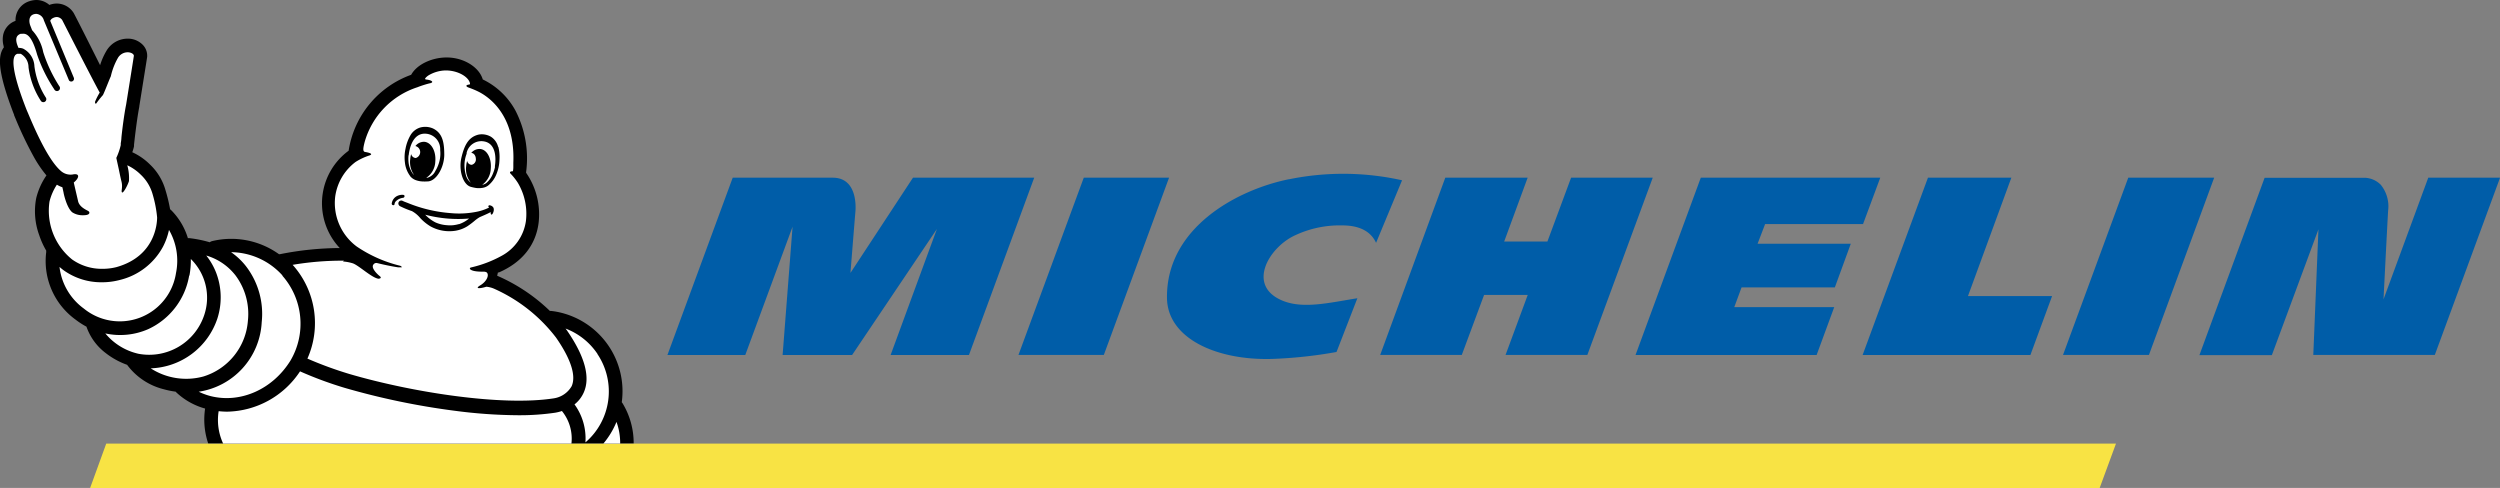 <svg id="Capa_1" data-name="Capa 1" xmlns="http://www.w3.org/2000/svg" viewBox="0 0 2139.79 417.64"><rect x="0" y="0" width="2139.79" height="417.64" fill="#808080" stroke="none"/><defs><style>.cls-1{fill:#f8e344;}.cls-2{fill:#005da8;}.cls-3{fill:#fff;}</style></defs><title>logo-michelin</title><path class="cls-1" d="M1949.1,458.08H228.93l-13.8,38h1720Z" transform="translate(-138 -78.4)"/><path class="cls-2" d="M1241.08,231.83c-44.56,9.1-104.89,41.64-104.24,101.55.36,34.45,42,53.55,89.66,52.24a385.24,385.24,0,0,0,55.45-5.95l17.85-46c-23.44,3.69-45.87,9.34-63.6,2.26-31.83-12.73-12.2-45.81,10.23-56.1a89.79,89.79,0,0,1,39.62-8.51c6.73,0,23.15.42,29.75,14.94l22.25-53.55a231.37,231.37,0,0,0-96.62-.89m241.31-1.37-20.29,54.67h-37l20.11-54.67h-70.5l-55.74,151.77h69.84l19.1-51.4h37.36l-19,51.4h70l56-151.77Zm-417.11,0-55.92,151.77h73.06l55.86-151.77Zm-146.17,0L865.92,312s3.39-42.66,4.28-52.89c.59-7.8-.3-28.62-19.4-28.62H765.14L709.27,382.23H775.9l40.46-109.77-8.51,109.77h59.49l72.58-107.86L900.3,382.23h67.05l55.86-151.77Zm1296.94,0-38.31,104.17c.53-10.47,2.61-51.93,3.92-75.79a29.19,29.19,0,0,0-6.3-22.31,20.32,20.32,0,0,0-13.39-5.95h-86l-55.8,151.77h62l39.86-107.63-4.4,107.51h104l55.87-151.77Zm-256.77,0-55.87,151.77h73.54l55.86-151.77ZM1648.78,270.2h83.82l14.76-39.74H1593.75l-55.87,151.77h155l15.05-40.93h-85.55l6.25-16.9h79.84L1722.13,287h-79.78Zm210.78-39.74h-71.39l-55.92,151.77h143.61l18.56-50.45h-72Z" transform="translate(-138 -78.4)"/><path d="M150.1,176.68v.42l1.13,2.67A320.33,320.33,0,0,0,166.58,212a101.09,101.09,0,0,0,11.18,16.54A58.62,58.62,0,0,0,169,248a59.41,59.41,0,0,0,2.62,31.83,68.61,68.61,0,0,0,5.95,13.09,5.34,5.34,0,0,0,0,1.13,61.86,61.86,0,0,0,25.22,58A66.47,66.47,0,0,0,212,358a48.1,48.1,0,0,0,16.42,22.55,65.85,65.85,0,0,0,18.38,10.11,55.78,55.78,0,0,0,31.3,20.89,72.44,72.44,0,0,0,10.23,2.08l.54.59a58.66,58.66,0,0,0,24.69,13.87,63.45,63.45,0,0,0,2.61,29.74H680.36a65.44,65.44,0,0,0-9.58-34.38l-.6-.78A69.25,69.25,0,0,0,615,345.34c-1.85-.36-3.75-.65-5.6-.83h-.77a151,151,0,0,0-45.1-30.1l.66-2.8h.77c19.75-8.57,31.47-23.14,34-42.12a62.34,62.34,0,0,0-10.65-43.19,3,3,0,0,0,0-.6,89.16,89.16,0,0,0-9.1-52.59,62.8,62.8,0,0,0-28-26.71c-3.21-10.89-17.08-19.22-32-18.8-11.9.3-24.45,6-29.27,14.81a82.39,82.39,0,0,0-53.54,65,55.8,55.8,0,0,0-12,78,57.12,57.12,0,0,0,4.4,5.29A266,266,0,0,0,377.48,296h-.65a70.14,70.14,0,0,0-57.24-11.24,6,6,0,0,0-2.08,1A103.84,103.84,0,0,0,300,282.22h-1.19a57.46,57.46,0,0,0-14.16-23.8l-1.07-.95a139.11,139.11,0,0,0-3.92-16.24,48.36,48.36,0,0,0-13.33-22.07,52.27,52.27,0,0,0-15.11-10.47,38.62,38.62,0,0,0,1.49-5.06c0-.44,0-.87,0-1.31,0,0,2.14-20.46,4.52-32.54v-.42c6.6-41.29,6.66-41.64,6.72-42.3a13.33,13.33,0,0,0-3.63-10.17A17.83,17.83,0,0,0,247,111.48a21.1,21.1,0,0,0-17.84,10.35,56.05,56.05,0,0,0-5.48,12.37c-6.78-13.5-15.47-31-22.19-43.9l-.36-.66a17.17,17.17,0,0,0-14.51-8.21,18,18,0,0,0-6.37,1.19,16.91,16.91,0,0,0-11.18-4.22,19.71,19.71,0,0,0-6,1.07,16.84,16.84,0,0,0-11.78,16.78,16.35,16.35,0,0,0-10.65,12.37,21.22,21.22,0,0,0,.42,9,3,3,0,0,0,.29,1.19l-.53.78c-4,6.36-5.95,17.84,9.16,56.87" transform="translate(-138 -78.4)"/><path class="cls-3" d="M668.64,458.08H654.42a70.12,70.12,0,0,0,11.24-18.56,52.88,52.88,0,0,1,3.16,18.56M431.56,302.21a36.86,36.86,0,0,1,8.51,1.61c5.35,2,16,12.25,21.77,13.14,1,0,3.63-.53.77-2.55-.77-.6-7.49-6.49-5-9.58a3,3,0,0,1,3.27-1.25c8.33,2.08,15.35,3.27,17.85,3.63h3.15s0-.9-1.49-1.37a114.1,114.1,0,0,1-37.12-16.48,46.4,46.4,0,0,1-18.38-42.54,44.62,44.62,0,0,1,17.37-29.74,50.18,50.18,0,0,1,11.9-5.6c4.7-1.66-3-2.91-3.57-3-2-.3-2.08-2.32-.48-8.51a69,69,0,0,1,45.1-46.88,89.56,89.56,0,0,1,10.11-3.27c4.52-.72,2.86-2.74-2.32-3.33,0,0-1.72,0-.89-1.25a12,12,0,0,1,2.56-2.26,29.68,29.68,0,0,1,14.87-4.29c10.53,0,19.63,5.6,20.7,11,0,0,.36,1.07-.89,1.13s-3.63.89-.89,2.26c.65.3,3.45,1.19,7.43,3l.6.29c8,3.69,32.66,18.74,30.88,61.28v3.81A16.4,16.4,0,0,1,577,225c-2.32,0-3.33.71-1.67,2.38A50.28,50.28,0,0,1,581.3,235a51.86,51.86,0,0,1,6.84,32.6,40.18,40.18,0,0,1-20.76,29.75,100.19,100.19,0,0,1-26.12,9.94c-2.49.53-1.3,3.8,10.18,3.62.95,0,3.09,0,3.69,1.37,1.36,2.5-1,7.32-6,10.3s-.9,3.09,5.11,1.24a21,21,0,0,1,7,1.85,136.82,136.82,0,0,1,52.65,41.64c12.74,18.33,17.38,32.72,13.39,41.65a21.31,21.31,0,0,1-15.47,10.41c-44.5,6.9-121.72-5.29-175-20.94a323.57,323.57,0,0,1-35.69-13.09,74.66,74.66,0,0,0-11.9-79.42l-.77-.84a253.2,253.2,0,0,1,43.9-3.56" transform="translate(-138 -78.4)"/><path class="cls-3" d="M649.36,381.45a57.47,57.47,0,0,1-10.29,75.62,49.43,49.43,0,0,0-9.34-32.54,26.56,26.56,0,0,0,7.85-10.06c5.95-13.15,1-31.11-14.51-53.54l-1-1.31a57.18,57.18,0,0,1,27.36,21.77m-269.74-67a62.15,62.15,0,0,1,7,72.52c-15.17,24.63-42.65,36.88-68.18,30.58a55,55,0,0,1-10.41-3.81A63.42,63.42,0,0,0,362,354.21a66.85,66.85,0,0,0-13.56-48.07,58,58,0,0,0-12.67-11.9,60,60,0,0,1,44,19.93" transform="translate(-138 -78.4)"/><path class="cls-3" d="M339.11,313.51a55,55,0,0,1,11.06,39.57A54.13,54.13,0,0,1,312,400.67a55.94,55.94,0,0,1-45-7,62.36,62.36,0,0,0,57.06-42.66,59.06,59.06,0,0,0-.78-38.43,56.43,56.43,0,0,0-8.74-15.47,49.2,49.2,0,0,1,24.51,16.36" transform="translate(-138 -78.4)"/><path class="cls-3" d="M300.14,314.23a69.34,69.34,0,0,0,1.19-14.16,46.38,46.38,0,0,1,11.6,47.59,49.63,49.63,0,0,1-56.34,33.56,51.4,51.4,0,0,1-28.44-17.44,59.75,59.75,0,0,0,36.65-3.63,61.7,61.7,0,0,0,35.1-45.8" transform="translate(-138 -78.4)"/><path class="cls-3" d="M282.65,275.2a52.54,52.54,0,0,1,6,36.83,48.68,48.68,0,0,1-78.83,30.52,51.32,51.32,0,0,1-20.88-35.7,45.64,45.64,0,0,0,3.69,3A55.29,55.29,0,0,0,225.18,320a59,59,0,0,0,15.47-2,57.15,57.15,0,0,0,36.94-28.61,56.09,56.09,0,0,0,5-14" transform="translate(-138 -78.4)"/><path class="cls-3" d="M150.93,125.63l.48-.35a3.81,3.81,0,0,1,1.43-.83h2.91a13.31,13.31,0,0,1,6.66,11.48A69.12,69.12,0,0,0,173,164.78a2.59,2.59,0,0,0,2.09,1.07,2.53,2.53,0,0,0,1.48-.47,2.56,2.56,0,0,0,.6-3.57h0a64.49,64.49,0,0,1-9.7-26.6A17.85,17.85,0,0,0,157.72,120a10.21,10.21,0,0,0-3.87-.59,29.12,29.12,0,0,1-1.49-3.93c-.53-2.2-1.49-6.48,3.33-8.15h1.37c3.51-.42,8.09,1.19,12.73,17.85a126.37,126.37,0,0,0,14.64,29.63,2.56,2.56,0,1,0,4.62-2.2,2.73,2.73,0,0,0-.4-.6A122.72,122.72,0,0,1,175,123a38.45,38.45,0,0,0-9.52-18.74c-.66-1.73-1.43-3.69-1.67-4.29-.83-2.44-1.66-7.79,3-9.34a8.2,8.2,0,0,1,2.26-.35,7.38,7.38,0,0,1,6.48,5.53L176,96.9l20.88,49.91a1.91,1.91,0,0,0,.66.9,2.38,2.38,0,0,0,3.68-2.68L181,96.25a4.4,4.4,0,0,1,2.32-2.38,7.3,7.3,0,0,1,3.33-.9,6,6,0,0,1,4.58,2.56s27,53,32.13,62.11a51.45,51.45,0,0,0-3.93,7.68c-.36,1.36.53,2.55,1.19,1.31a80.07,80.07,0,0,1,5.47-6.85c1.25-2.26,5.24-12.79,6.78-16.12a56.71,56.71,0,0,1,6-15.59,9.76,9.76,0,0,1,8.33-4.93c3,0,5.54,1.54,5.36,3.15s-6.61,41.64-6.61,41.64c-1.72,8.57-3.27,20.83-4,27.91a34.7,34.7,0,0,1-.6,5.17v1.55a53.51,53.51,0,0,1-3.8,11l2.14,9.75c.83,4.11,1.78,8.51,2.14,9.88,1.55,5.53-.42,8.74.59,9.87s4.82-5.95,5.95-9.63a39.87,39.87,0,0,0-1.43-13.57,40.66,40.66,0,0,1,11.49,8A36.73,36.73,0,0,1,268.73,245a101.89,101.89,0,0,1,3.75,19.51c0,5.24-1.67,33.14-34.69,42.48a47.3,47.3,0,0,1-12.25,1.49,43.71,43.71,0,0,1-25.82-8,53.53,53.53,0,0,1-19.34-49.61,46.91,46.91,0,0,1,6.31-14.4,22.62,22.62,0,0,0,4.7,2.2l1,4.52c0,.54,2.68,13.15,7.56,17a16,16,0,0,0,8.92,2.44c1.43,0,4.88,0,5.53-1.67a1.39,1.39,0,0,0-.35-1.55,7.5,7.5,0,0,0-1.55-.95c-2.38-1.25-6.72-3.63-7.68-7.91-.53-2.44-2.55-10.89-3.68-15.94,4.87-3.93,5.41-8.21-1-6.85a12.52,12.52,0,0,1-10.23-3.21c-12.85-11.24-26.35-45.87-29.09-52-10.95-27.78-13.27-42.65-9.82-46.82m174.2,304.61a70.34,70.34,0,0,0,7.26.41,76.33,76.33,0,0,0,62.34-34.5A322.88,322.88,0,0,0,433,410.37,625.82,625.82,0,0,0,527.34,430a431.89,431.89,0,0,0,54,3.81A211.29,211.29,0,0,0,613,431.67a34.54,34.54,0,0,0,5.95-1.49,37.45,37.45,0,0,1,8.15,27.9H329a48.06,48.06,0,0,1-3.86-27.72" transform="translate(-138 -78.4)"/><path d="M484.21,246.11c0-1-1.55-1-2-1a10.86,10.86,0,0,0-3.69.77,8.39,8.39,0,0,0-5.24,6.9,1.24,1.24,0,0,0,.36.83,1.35,1.35,0,0,0,1.07.42,1,1,0,0,0,1-1s0,0,0-.06a4.23,4.23,0,0,1,1.19-2.38,10.36,10.36,0,0,1,5.95-2.86,1.45,1.45,0,0,0,1.37-1.72" transform="translate(-138 -78.4)"/><path d="M530.73,270.2a26.27,26.27,0,0,1-10.17.95,28.51,28.51,0,0,1-9.82-2.38,31.75,31.75,0,0,1-8.8-6.6,110.71,110.71,0,0,0,37.54,3.27,27.31,27.31,0,0,1-8.75,4.88m26.54-16.24c-1.25,0-1.61.95-1.07,1.37l.47.47-1.31.72a41.8,41.8,0,0,1-8.86,2.91,75.88,75.88,0,0,1-22.85,1.25A120.79,120.79,0,0,1,487,252.12l-3.1-1.19-1.54-.72a2.5,2.5,0,0,0-3.23,1.44,2.3,2.3,0,0,0-.16.82,2.79,2.79,0,0,0,1.84,2.62,76.56,76.56,0,0,0,9.76,4,24.77,24.77,0,0,1,7.14,5.95,40.39,40.39,0,0,0,8.8,7.14,33.46,33.46,0,0,0,21.18,3.74,27.92,27.92,0,0,0,10.35-3.86,69.23,69.23,0,0,0,6.43-4.88,30,30,0,0,1,3.92-2.8c.84-.47,6.55-2.73,9.58-4.46,0,1.07,0,2,.66,2.14s1.48-1.31,1.78-2.56a5.33,5.33,0,0,0,0-3.21,4.11,4.11,0,0,0-2.85-2.08m-69.73-42.9c.42-4.76,3.15-19.63,15.05-18.44a13.21,13.21,0,0,1,11.9,13.39V207a27.28,27.28,0,0,1-2,13.45,24.91,24.91,0,0,1-2.09,4.16,10.63,10.63,0,0,1-7.19,6h-.66a17.49,17.49,0,0,0,7.74-14c.77-8.75-3.4-16.3-9.34-16.84a9.27,9.27,0,0,0-7.68,3.63,5.3,5.3,0,0,1,.3,10.24,4.23,4.23,0,0,1-3.93-3.4,23.94,23.94,0,0,0-.83,4.53,19.06,19.06,0,0,0,3.33,13.38,6.89,6.89,0,0,1-1-1,20,20,0,0,1-3.75-9.88,28.18,28.18,0,0,1,0-5.95m1.37,17.85a11.22,11.22,0,0,0,4.94,3.45,19.51,19.51,0,0,0,5.17,1.07,40.94,40.94,0,0,0,4.7,0c7.32,0,14.16-11.48,14.4-22.48,0-10-1.13-17.85-8.33-22.14a13.66,13.66,0,0,0-2.38-1.13,16.46,16.46,0,0,0-9.82-.41,14.61,14.61,0,0,0-8.62,7,36.42,36.42,0,0,0-4,11.06,34.27,34.27,0,0,0-.53,11.9A23.28,23.28,0,0,0,489,229m72.7-7.79a29.79,29.79,0,0,1-1.67,5.47,20,20,0,0,1-5.95,8.51,7.71,7.71,0,0,1-3.33,1.37,17.84,17.84,0,0,0,7.32-13.86c.77-8.75-3.27-16.3-9.1-16.78a9.05,9.05,0,0,0-7.62,3.39c2.09,0,3.81,2.14,3.93,4.88a4.7,4.7,0,0,1-3.63,5.29,4.1,4.1,0,0,1-3.81-3.39,23.94,23.94,0,0,0-.83,4.53,18.46,18.46,0,0,0,4,14.15,11.9,11.9,0,0,1-4.35-6.84,24.76,24.76,0,0,1-.89-4.52A27.49,27.49,0,0,1,537.4,210v-.78a12.9,12.9,0,0,1,14.75-9.81c11.42,1.84,10.23,16.77,9.4,21.41m2.86-16.48a14.47,14.47,0,0,0-6.25-8.92,15.59,15.59,0,0,0-9.28-2,12.5,12.5,0,0,0-2.5.53c-7.91,2.5-11.07,9.52-13.39,19.16-2.55,10.59,1,23,7.8,25.16a42.66,42.66,0,0,0,4.46,1,18.29,18.29,0,0,0,5.12,0,10.79,10.79,0,0,0,5.47-2.09,23.76,23.76,0,0,0,7.14-9.93,34.69,34.69,0,0,0,2.5-11.54,36.94,36.94,0,0,0-1-11.9" transform="translate(-138 -78.4)"/></svg>